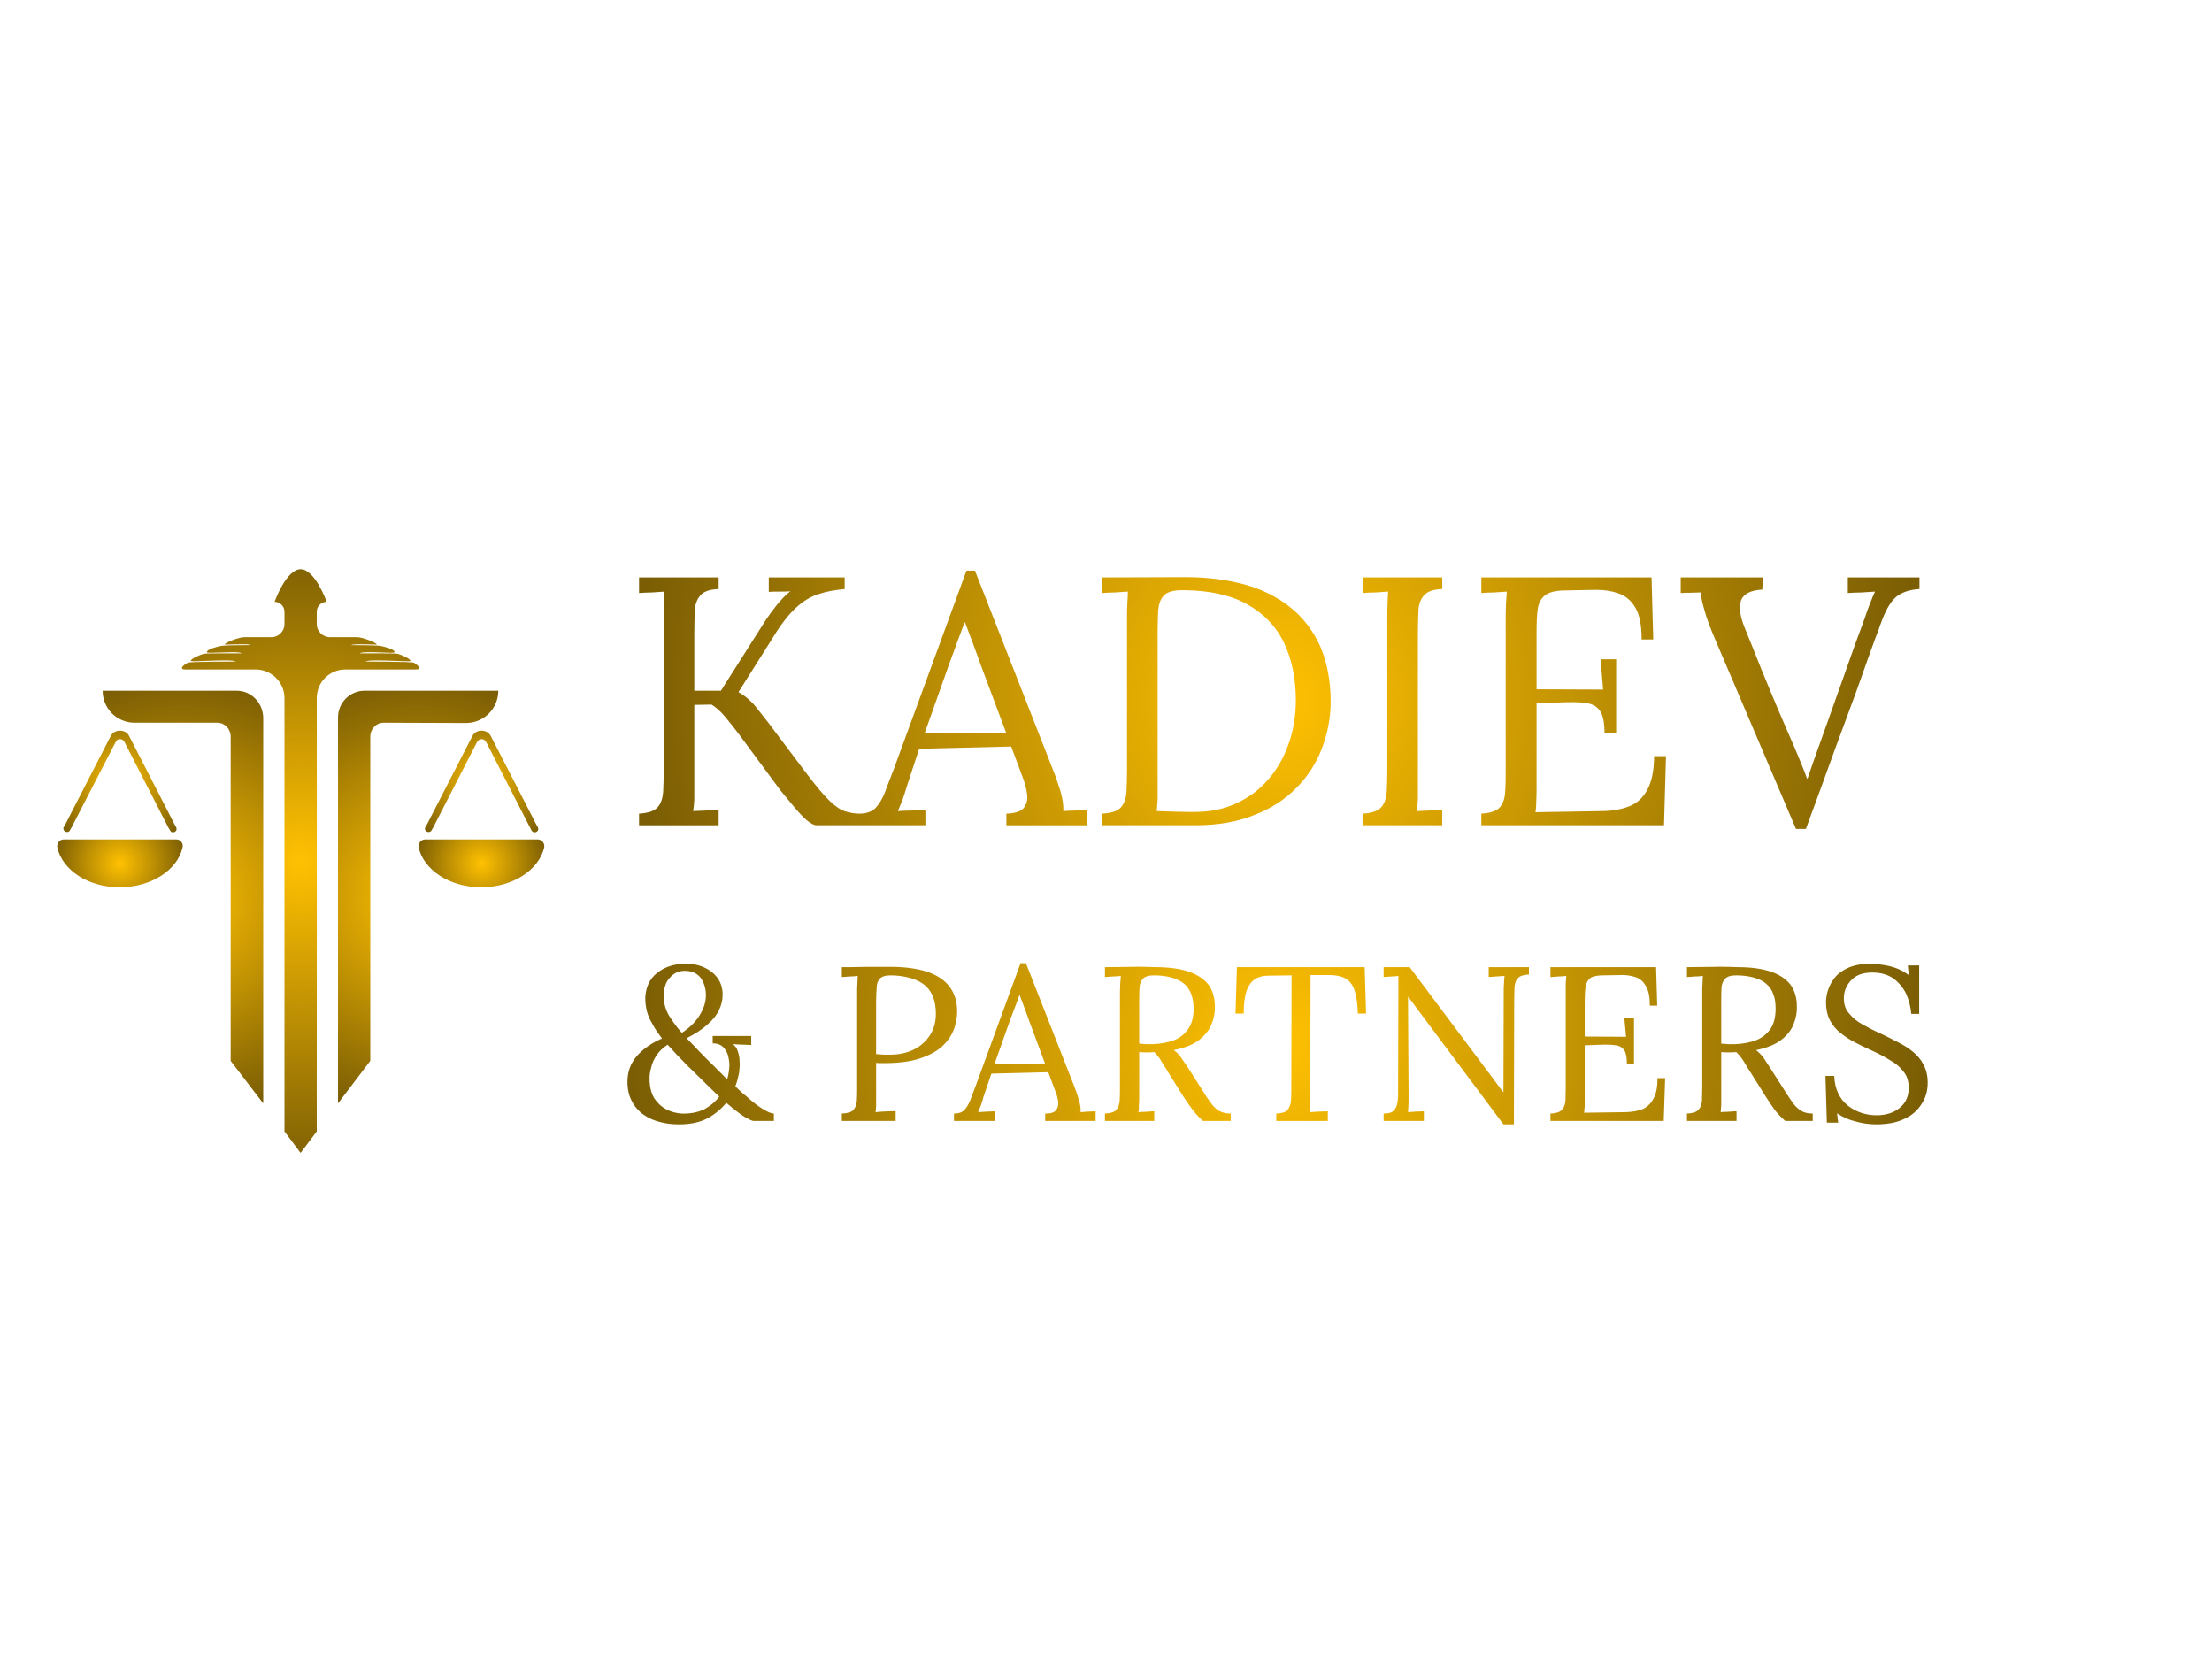 <svg version="1.1" viewBox="0.0 0.0 800.0 600.0" fill="none" stroke="none" stroke-linecap="square" stroke-miterlimit="10" xmlns:xlink="http://www.w3.org/1999/xlink" xmlns="http://www.w3.org/2000/svg"><clipPath id="p.0"><path d="m0 0l800.0 0l0 600.0l-800.0 0l0 -600.0z" clip-rule="nonzero"/></clipPath><g clip-path="url(#p.0)"><path fill="#000000" fill-opacity="0.0" d="m0 0l800.0 0l0 600.0l-800.0 0z" fill-rule="evenodd"/><defs><radialGradient id="p.1" gradientUnits="userSpaceOnUse" gradientTransform="matrix(4.933 0.0 0.0 4.933 0.0 0.0)" spreadMethod="pad" cx="35.301" cy="63.302" fx="35.301" fy="63.302" r="4.933"><stop offset="0.0" stop-color="#ffc102"/><stop offset="1.0" stop-color="#795c04"/></radialGradient></defs><path fill="url(#p.1)" d="m153.792 303.585c-1.538 0 -2.665 1.436 -2.357 2.97c1.843 8.092 11.165 14.34 22.638 14.34c11.367 0 20.791 -6.249 22.737 -14.34c0.308 -1.535 -0.819 -2.97 -2.353 -2.97z" fill-rule="evenodd"/><defs><radialGradient id="p.2" gradientUnits="userSpaceOnUse" gradientTransform="matrix(8.947 0.0 0.0 8.947 0.0 0.0)" spreadMethod="pad" cx="16.903" cy="36.261" fx="16.903" fy="36.261" r="8.947"><stop offset="0.0" stop-color="#ffc102"/><stop offset="1.0" stop-color="#795c04"/></radialGradient></defs><path fill="url(#p.2)" d="m131.871 249.81c-5.327 0 -9.626 4.303 -9.626 9.729l0 139.509l11.675 -15.365l0 -117.279c0 -2.768 2.151 -5.019 4.813 -5.019l29.808 0.103c6.454 0 11.679 -5.224 11.679 -11.679z" fill-rule="evenodd"/><defs><radialGradient id="p.3" gradientUnits="userSpaceOnUse" gradientTransform="matrix(8.948 0.0 0.0 8.948 0.0 0.0)" spreadMethod="pad" cx="7.394" cy="36.256" fx="7.394" fy="36.256" r="8.948"><stop offset="0.0" stop-color="#ffc102"/><stop offset="1.0" stop-color="#795c04"/></radialGradient></defs><path fill="url(#p.3)" d="m85.574 249.81c0 0 -0.103 0 -0.103 0l-48.345 0c0 6.454 5.122 11.576 11.572 11.576l29.911 0c2.662 0 4.813 2.251 4.813 5.019l0 117.279l11.778 15.365l0 -139.509c-0.103 -5.324 -4.299 -9.729 -9.626 -9.729z" fill-rule="evenodd"/><defs><radialGradient id="p.4" gradientUnits="userSpaceOnUse" gradientTransform="matrix(10.675 0.0 0.0 10.675 0.0 0.0)" spreadMethod="pad" cx="10.185" cy="29.173" fx="10.185" fy="29.173" r="10.675"><stop offset="0.0" stop-color="#ffc102"/><stop offset="1.0" stop-color="#795c04"/></radialGradient></defs><path fill="url(#p.4)" d="m108.722 205.867c-5.224 0 -9.424 11.781 -9.424 11.781c1.946 0 3.587 1.637 3.587 3.583l0 4.508c0 2.559 -2.151 4.71 -4.714 4.71l-9.935 0c-2.049 0.103 -6.249 1.74 -6.965 2.563c-0.103 0.099 0.206 0.099 0.819 0.099c1.127 0 3.381 -0.099 5.327 -0.099c1.535 0 2.765 0 3.073 0.305c0 0 -1.024 0 -2.46 0c-2.97 0 -7.372 0.103 -8.195 0.308c-1.329 0.308 -5.019 1.127 -5.019 2.254c0 0.206 0.617 0.206 1.538 0.206c1.843 0 5.122 -0.206 7.578 -0.206c1.847 0 3.279 0.103 3.381 0.408c0 0 -3.073 0 -6.249 0c-3.279 0 -6.759 0 -7.475 0.206c-1.23 0.308 -4.611 1.74 -4.611 2.563c0 0 0.411 0.103 1.024 0.103c2.151 0 7.376 -0.308 11.062 -0.308c2.254 0 3.892 0.103 4.2 0.408c0 0 -16.389 0 -17.311 0.411c-0.819 0.308 -2.353 1.535 -2.151 2.049c0.103 0.206 0.308 0.411 1.333 0.411l25.3 0c5.735 0 10.449 4.608 10.449 10.342l0 156.717l5.838 7.783l5.838 -7.783l0 -156.717c0 -5.735 4.611 -10.342 10.346 -10.342l25.402 0c1.024 0 1.23 -0.206 1.333 -0.411c0.206 -0.514 -1.333 -1.74 -2.049 -2.049c-1.024 -0.411 -17.413 -0.411 -17.413 -0.411c0.408 -0.305 2.049 -0.408 4.2 -0.408c3.789 0 9.013 0.308 11.165 0.308c0.613 0 0.922 -0.103 0.922 -0.103c0 -0.822 -3.381 -2.254 -4.508 -2.563c-0.819 -0.206 -4.2 -0.206 -7.475 -0.206c-3.279 0 -6.352 0 -6.352 0c0.206 -0.305 1.74 -0.408 3.686 -0.408c2.563 0 5.738 0.206 7.581 0.206c0.819 0 1.329 -0.103 1.329 -0.206c0 -1.127 -3.686 -1.946 -5.019 -2.254c-1.226 -0.308 -10.754 -0.308 -10.754 -0.308c0.308 -0.206 1.637 -0.305 3.073 -0.305c1.946 0 4.097 0.099 5.327 0.099c0.613 0 1.024 0 0.922 -0.099c-0.819 -0.822 -4.916 -2.46 -7.067 -2.563l-9.832 0c-2.665 0 -4.817 -2.151 -4.817 -4.71l0 -4.508c0 -1.946 1.641 -3.583 3.587 -3.583c0 0 -4.2 -11.781 -9.424 -11.781z" fill-rule="evenodd"/><defs><radialGradient id="p.5" gradientUnits="userSpaceOnUse" gradientTransform="matrix(5.247 0.0 0.0 5.247 0.0 0.0)" spreadMethod="pad" cx="33.195" cy="53.867" fx="33.195" fy="53.867" r="5.247"><stop offset="0.0" stop-color="#ffc102"/><stop offset="1.0" stop-color="#795c04"/></radialGradient></defs><path fill="url(#p.5)" d="m174.176 264.253c-1.333 0 -2.665 0.613 -3.381 2.049l-16.8 32.675l-0.202 0.202c-0.411 1.024 0.408 1.744 1.226 1.744c0.411 0 0.922 -0.206 1.127 -0.72l0.206 -0.408c0 -0.103 0 -0.103 0.103 -0.103l16.081 -31.343c0.411 -0.72 1.024 -1.024 1.641 -1.024c0.613 0 1.226 0.305 1.637 1.024l16.081 31.343c0.103 0 0.103 0.103 0.103 0.206l0.206 0.408c0.305 0.514 0.716 0.72 1.127 0.72c0.819 0 1.637 -0.72 1.226 -1.641c0 -0.206 -0.099 -0.408 -0.202 -0.408l-16.8 -32.675c-0.716 -1.435 -2.049 -2.049 -3.378 -2.049z" fill-rule="evenodd"/><defs><radialGradient id="p.6" gradientUnits="userSpaceOnUse" gradientTransform="matrix(4.929 0.0 0.0 4.929 0.0 0.0)" spreadMethod="pad" cx="8.803" cy="63.344" fx="8.803" fy="63.344" r="4.929"><stop offset="0.0" stop-color="#ffc102"/><stop offset="1.0" stop-color="#795c04"/></radialGradient></defs><path fill="url(#p.6)" d="m23.091 303.585c-1.535 0 -2.662 1.436 -2.353 2.97c1.843 8.092 11.062 14.34 22.535 14.34c11.469 0 20.894 -6.249 22.737 -14.34c0.411 -1.535 -0.716 -2.97 -2.254 -2.97z" fill-rule="evenodd"/><defs><radialGradient id="p.7" gradientUnits="userSpaceOnUse" gradientTransform="matrix(5.245 0.0 0.0 5.245 0.0 0.0)" spreadMethod="pad" cx="8.273" cy="53.883" fx="8.273" fy="53.883" r="5.245"><stop offset="0.0" stop-color="#ffc102"/><stop offset="1.0" stop-color="#795c04"/></radialGradient></defs><path fill="url(#p.7)" d="m43.372 264.253c-1.329 0 -2.662 0.613 -3.378 2.049l-16.8 32.675l-0.202 0.202c-0.308 1.024 0.51 1.744 1.329 1.744c0.411 0 0.819 -0.206 1.024 -0.72l0.206 -0.408c0 -0.103 0 -0.103 0.103 -0.103l16.183 -31.343c0.308 -0.72 0.922 -1.024 1.535 -1.024c0.617 0 1.333 0.305 1.641 1.024l16.081 31.343c0.103 0 0.103 0.103 0.206 0.206l0.206 0.408c0.202 0.514 0.613 0.72 1.024 0.72c0.819 0 1.637 -0.72 1.226 -1.641c0 -0.206 0 -0.408 -0.202 -0.408l-16.8 -32.675c-0.613 -1.435 -2.049 -2.049 -3.381 -2.049z" fill-rule="evenodd"/><path fill="#000000" fill-opacity="0.0" d="m224.056 174.319l567.043 0l0 251.362l-567.043 0z" fill-rule="evenodd"/><defs><radialGradient id="p.8" gradientUnits="userSpaceOnUse" gradientTransform="matrix(15.369 0.0 0.0 15.369 0.0 0.0)" spreadMethod="pad" cx="30.104" cy="16.468" fx="30.104" fy="16.468" r="15.369"><stop offset="0.0" stop-color="#ffc102"/><stop offset="1.0" stop-color="#795c04"/></radialGradient></defs><path fill="url(#p.8)" d="m349.019 225.124c1.024 2.665 1.946 5.224 2.97 7.89c0.922 2.559 1.946 5.221 2.867 7.886l9.116 24.378l-29.599 0l9.116 -25.711c0.922 -2.456 1.843 -4.916 2.662 -7.273c0.922 -2.456 1.843 -4.813 2.662 -7.17zm78.564 -11.675c9.322 0 17.105 1.637 23.148 4.916c6.043 3.279 10.552 7.886 13.522 13.826c2.867 5.944 4.402 13.011 4.402 21.103c0 5.735 -0.922 11.062 -2.662 15.875c-1.74 4.916 -4.2 9.219 -7.376 12.802c-3.176 3.69 -7.067 6.557 -11.572 8.606c-4.406 2.049 -9.424 3.073 -15.06 3.073l-2.456 0c-1.333 0 -2.97 -0.103 -4.813 -0.103c-1.946 -0.103 -4.097 -0.103 -6.352 -0.206c0.103 -1.127 0.206 -2.456 0.308 -4.097c0 -1.637 0 -3.583 0 -5.838l0 -54.594c0 -3.073 0.099 -5.738 0.202 -8.092c0.206 -2.254 0.822 -4.097 2.049 -5.327c1.23 -1.333 3.484 -1.946 6.66 -1.946zm-78.05 -7.067l-26.324 71.904c-1.23 3.073 -2.254 5.838 -3.176 8.297c-0.922 2.353 -2.049 4.2 -3.381 5.632c-1.322 1.325 -3.253 2.041 -5.79 2.049l0 0c-1.821 -0.004 -3.444 -0.312 -5.169 -0.819c-1.637 -0.51 -3.484 -1.74 -5.636 -3.789c-2.049 -1.946 -4.71 -5.122 -7.989 -9.424l-14.34 -19.051c-1.535 -1.946 -3.073 -3.892 -4.608 -5.838c-1.535 -1.847 -3.484 -3.587 -6.043 -5.019l12.6 -19.976c2.867 -4.71 5.632 -8.195 8.191 -10.548c2.563 -2.357 5.224 -3.994 8.092 -4.92c2.768 -0.922 5.944 -1.535 9.527 -1.843l0 -4.2l-27.451 0l0 5.224c1.23 -0.103 2.563 -0.103 3.892 -0.103c1.333 0 2.563 0 3.892 -0.103l0 0c-1.74 1.333 -3.378 3.073 -5.019 5.122c-1.637 2.049 -2.97 3.895 -4.097 5.636l-15.978 25.197l-9.626 0l0 -20.997c0 -3.073 0.103 -5.738 0.202 -8.092c0.103 -2.254 0.822 -4.097 2.049 -5.43c1.23 -1.436 3.484 -2.151 6.557 -2.254l0 -4.2l-28.784 0l0 5.636c1.538 -0.103 3.073 -0.206 4.611 -0.206c1.535 -0.103 3.073 -0.206 4.608 -0.308l0 0c-0.103 1.333 -0.206 2.665 -0.206 4.303c-0.099 1.538 -0.099 3.176 -0.099 4.916l0 55.313c0 2.97 -0.103 5.632 -0.206 7.989c-0.206 2.357 -0.819 4.2 -2.049 5.529c-1.23 1.333 -3.381 2.049 -6.66 2.254l0 4.2l28.784 0l0 -5.632c-1.535 0.103 -3.073 0.202 -4.608 0.305l-4.611 0.206c0.206 -1.127 0.308 -2.456 0.411 -4.2c0 -1.637 0 -3.583 0 -5.94l0 -28.27l6.249 -0.103c1.535 0.922 3.172 2.357 4.813 4.303c1.535 1.843 3.176 3.892 4.813 6.043l15.365 20.791c1.74 2.049 3.381 4.097 5.019 6.043c1.637 1.949 3.073 3.484 4.508 4.714c1.432 1.127 2.559 1.74 3.378 1.74l39.434 0l0 -5.632c-1.535 0.103 -3.176 0.202 -4.916 0.305c-1.637 0 -3.279 0.103 -5.019 0.206c0.617 -1.432 1.127 -2.765 1.637 -3.994c0.411 -1.127 0.925 -2.765 1.538 -4.813l4.508 -13.727l33.288 -0.819l4.505 12.086c0.514 1.538 1.024 3.279 1.23 5.122c0.308 1.843 -0.103 3.484 -1.127 4.916c-1.024 1.333 -3.176 2.049 -6.352 2.151l0 4.2l29.298 0l0 -5.632l-4.406 0.305c-1.436 0 -2.867 0.103 -4.303 0.206c0.103 -1.946 -0.206 -4.303 -1.024 -7.17c-0.922 -2.867 -1.637 -5.122 -2.357 -6.862l-28.574 -72.929zm79.379 2.353l-30.216 0.103l0 5.636c1.538 -0.103 3.073 -0.206 4.611 -0.206c1.535 -0.103 3.073 -0.206 4.608 -0.308l0 0c0 1.333 -0.103 2.665 -0.206 4.303c-0.103 1.538 -0.103 3.176 -0.103 4.916l0 55.313c0 2.97 -0.099 5.632 -0.202 7.989c-0.206 2.357 -0.822 4.2 -2.049 5.529c-1.127 1.333 -3.381 2.049 -6.66 2.254l0 4.2l33.7 0c8.092 0 15.056 -1.23 21.202 -3.686c6.146 -2.357 11.165 -5.636 15.262 -9.836c4.097 -4.097 7.17 -8.91 9.219 -14.238c2.049 -5.426 3.176 -11.062 3.176 -16.899c0 -7.681 -1.333 -14.34 -3.789 -20.075c-2.563 -5.636 -6.146 -10.346 -10.757 -14.032c-4.71 -3.793 -10.243 -6.557 -16.591 -8.297c-6.454 -1.74 -13.522 -2.665 -21.206 -2.665zm63.915 0.103l0 5.636c1.538 -0.103 3.073 -0.206 4.611 -0.206c1.535 -0.103 3.073 -0.206 4.608 -0.308l0 0c-0.103 1.333 -0.202 2.665 -0.202 4.303c-0.103 1.538 -0.103 3.176 -0.103 4.916l0 55.313c0 2.97 -0.103 5.632 -0.206 7.989c-0.206 2.357 -0.819 4.2 -2.049 5.529c-1.23 1.333 -3.381 2.049 -6.66 2.254l0 4.2l28.784 0l0 -5.632c-1.535 0.103 -3.073 0.202 -4.608 0.305l-4.611 0.206c0.206 -1.127 0.308 -2.456 0.411 -4.2c0 -1.637 0 -3.583 0 -5.94l0 -54.388c0 -3.073 0.103 -5.738 0.206 -8.092c0.099 -2.254 0.819 -4.097 2.049 -5.43c1.226 -1.436 3.48 -2.151 6.553 -2.254l0 -4.2zm42.919 0l0 5.636c1.538 -0.103 3.073 -0.206 4.611 -0.206c1.535 -0.103 3.073 -0.206 4.608 -0.308l0 0c-0.103 1.333 -0.206 2.665 -0.308 4.303c0 1.538 -0.103 3.176 -0.103 4.916l0 55.313c0 2.97 0 5.632 -0.202 7.989c-0.103 2.357 -0.822 4.2 -1.946 5.529c-1.23 1.333 -3.381 2.049 -6.66 2.254l0 4.2l66.067 0l0.716 -24.991l-4.299 0c0 5.019 -0.822 9.013 -2.357 11.983c-1.538 2.867 -3.587 4.916 -6.352 6.043c-2.765 1.127 -5.94 1.74 -9.729 1.843l-24.481 0.411c0.206 -1.127 0.308 -2.46 0.308 -4.097c0.099 -1.641 0.099 -3.587 0.099 -5.94l0 -29.298l9.322 -0.408c1.23 -0.033 2.379 -0.059 3.447 -0.059c2.129 0 3.928 0.092 5.364 0.367c2.251 0.305 3.892 1.329 4.916 2.97c1.024 1.535 1.535 4.299 1.535 7.989l4.2 0l0 -26.838l-5.632 0l0.922 10.959l0 0l-24.073 -0.099l0 -20.486c0 -3.484 0.103 -6.352 0.411 -8.503c0.308 -2.151 1.127 -3.789 2.563 -4.916c1.329 -1.127 3.583 -1.74 6.759 -1.843l10.959 -0.206c0.327 -0.011 0.654 -0.015 0.973 -0.015c2.897 0 5.533 0.415 7.835 1.245c2.563 0.819 4.714 2.559 6.249 5.224c1.538 2.559 2.254 6.451 2.254 11.469l4.2 0l-0.617 -22.432zm72.11 0l0 5.636c1.127 -0.103 2.357 -0.103 3.587 -0.103c1.123 0 2.353 -0.103 3.583 -0.103c0.206 1.843 0.716 4.097 1.538 6.862c0.716 2.665 2.045 6.146 3.892 10.449l29.088 68.218l3.583 0c4.2 -11.473 7.787 -21.202 10.654 -29.191c2.97 -8.095 5.43 -14.752 7.376 -19.976c1.946 -5.327 3.378 -9.524 4.505 -12.699c1.127 -3.073 1.946 -5.43 2.563 -7.067c0.613 -1.641 1.024 -2.768 1.329 -3.484c0.206 -0.716 0.411 -1.333 0.617 -1.74c1.637 -4.611 3.378 -7.787 5.426 -9.63c2.049 -1.74 4.92 -2.765 8.606 -2.97l0 -4.2l-25.913 0l0 5.636c1.637 -0.103 3.378 -0.206 4.916 -0.206c1.637 -0.103 3.275 -0.206 4.916 -0.308l0 0c-0.514 1.024 -1.024 2.357 -1.641 3.892c-0.613 1.436 -1.329 3.381 -2.049 5.636c-0.922 2.46 -1.946 5.43 -3.275 8.91c-1.23 3.484 -2.768 7.684 -4.508 12.703c-1.74 4.916 -3.892 10.959 -6.451 18.129c-1.333 3.789 -2.563 7.067 -3.484 9.729c-1.024 2.765 -1.946 5.636 -2.97 8.606l-0.206 0c-1.024 -2.867 -2.559 -6.557 -4.406 -10.959c-1.946 -4.406 -3.892 -9.017 -5.94 -13.727c-2.353 -5.533 -4.402 -10.552 -6.348 -15.262c-1.847 -4.71 -3.793 -9.527 -5.841 -14.546c-1.74 -4.299 -2.151 -7.578 -1.329 -9.935c0.922 -2.353 3.48 -3.686 7.681 -3.892l0.206 -4.406z" fill-rule="evenodd"/><defs><radialGradient id="p.9" gradientUnits="userSpaceOnUse" gradientTransform="matrix(15.392 0.0 0.0 15.392 0.0 0.0)" spreadMethod="pad" cx="30.018" cy="24.525" fx="30.018" fy="24.525" r="15.392"><stop offset="0.0" stop-color="#ffc102"/><stop offset="1.0" stop-color="#795c04"/></radialGradient></defs><path fill="url(#p.9)" d="m247.718 351.111c2.357 0 4.303 0.819 5.632 2.46c1.23 1.74 1.95 3.789 1.95 6.352c0 2.353 -0.72 4.71 -2.151 7.067c-1.436 2.456 -3.587 4.608 -6.557 6.553c-1.843 -2.049 -3.381 -4.2 -4.71 -6.352c-1.23 -2.251 -1.843 -4.505 -1.843 -6.759c0 -2.97 0.716 -5.327 2.251 -6.862c1.436 -1.641 3.176 -2.46 5.43 -2.46zm169.725 1.641c2.456 0 4.608 0.305 6.348 0.819c1.847 0.51 3.279 1.23 4.508 2.254c1.127 0.922 1.946 2.251 2.563 3.789c0.51 1.432 0.819 3.176 0.819 5.224c0 2.97 -0.617 5.426 -1.946 7.273c-1.23 1.843 -2.97 3.275 -5.122 4.094c-2.254 0.822 -4.817 1.333 -7.684 1.435l-2.559 0c-0.72 -0.103 -1.538 -0.103 -2.357 -0.206l0 -15.262c0 -1.843 0 -3.48 0.103 -4.916c0.103 -1.432 0.514 -2.456 1.23 -3.279c0.819 -0.819 2.151 -1.226 4.097 -1.226zm210.591 0c2.357 0 4.508 0.305 6.352 0.819c1.74 0.51 3.279 1.23 4.406 2.254c1.123 0.922 2.049 2.251 2.559 3.789c0.613 1.432 0.819 3.176 0.819 5.224c0 2.97 -0.613 5.426 -1.843 7.273c-1.333 1.843 -3.073 3.275 -5.224 4.094c-2.151 0.822 -4.71 1.333 -7.681 1.435l-2.46 0c-0.819 -0.103 -1.637 -0.103 -2.456 -0.206l0 -15.262c0 -1.843 0 -3.48 0.103 -4.916c0.099 -1.432 0.51 -2.456 1.329 -3.279c0.72 -0.819 2.049 -1.226 4.097 -1.226zm-305.952 0c2.456 0 4.608 0.305 6.656 0.819c1.946 0.51 3.69 1.23 5.224 2.353c1.436 1.024 2.563 2.46 3.381 4.303c0.716 1.744 1.127 3.892 1.127 6.352c0 3.073 -0.72 5.735 -2.254 7.989c-1.436 2.151 -3.381 3.892 -5.94 5.122c-2.46 1.127 -5.224 1.74 -8.195 1.74l-2.563 0c-0.716 -0.103 -1.637 -0.103 -2.662 -0.202l0 -19.055c0 -1.843 0.103 -3.48 0.206 -4.916c0 -1.432 0.408 -2.456 1.127 -3.279c0.716 -0.819 2.049 -1.226 3.892 -1.226zm46.707 7.17c0.613 1.637 1.226 3.275 1.843 4.916c0.613 1.535 1.127 3.176 1.74 4.813l5.636 15.159l-18.335 0l5.632 -15.875c0.617 -1.538 1.127 -3.073 1.74 -4.611c0.514 -1.432 1.127 -2.97 1.641 -4.402zm-127.32 17.924c1.946 2.151 4.2 4.608 6.965 7.376c2.768 2.662 5.841 5.735 9.424 9.219c0.411 0.408 0.819 0.716 1.127 1.123c0.411 0.308 0.819 0.617 1.127 1.024c-1.333 1.847 -3.073 3.279 -5.224 4.508c-2.093 1.046 -4.622 1.648 -7.596 1.648c-0.231 0 -0.463 -0.004 -0.701 -0.011c-1.946 -0.103 -3.892 -0.613 -5.632 -1.535c-1.744 -0.922 -3.176 -2.254 -4.406 -4.097c-1.127 -1.946 -1.637 -4.303 -1.637 -7.17c0 -1.127 0.202 -2.46 0.613 -3.892c0.308 -1.538 1.024 -2.97 1.946 -4.406c1.024 -1.535 2.357 -2.765 3.994 -3.789zm71.702 -28.167c-2.974 0.103 -5.841 0.103 -8.709 0.103l0 3.583c1.024 -0.103 1.946 -0.103 2.867 -0.206c1.024 0 1.946 -0.103 2.867 -0.206l0 0c0 0.822 -0.099 1.744 -0.099 2.665c-0.103 1.024 -0.103 2.049 -0.103 3.073l0 34.313c0 1.843 0 3.48 -0.103 5.019c-0.103 1.436 -0.514 2.559 -1.23 3.381c-0.716 0.819 -2.151 1.226 -4.2 1.329l0 2.665l19.462 0l0 -3.587c-0.716 0.103 -1.538 0.103 -2.357 0.103c-0.819 0 -1.637 0.103 -2.456 0.103c-0.822 0.103 -1.641 0.103 -2.46 0.206c0.103 -0.716 0.206 -1.538 0.206 -2.563c0 -1.024 0 -2.251 0 -3.686l0 -11.576c0.613 0.103 1.127 0.103 1.74 0.103l1.127 0c5.533 0 9.935 -0.613 13.419 -1.843c3.48 -1.23 6.249 -2.765 8.195 -4.813c1.946 -1.946 3.176 -4.097 3.892 -6.249c0.716 -2.254 1.024 -4.508 0.922 -6.557c-0.103 -3.378 -1.127 -6.142 -2.97 -8.499c-1.843 -2.254 -4.508 -3.994 -7.989 -5.122c-3.484 -1.127 -7.886 -1.74 -13.008 -1.74zm55.923 -1.333l-16.286 44.556c-0.716 1.946 -1.432 3.583 -1.946 5.122c-0.613 1.436 -1.329 2.662 -2.151 3.484c-0.819 0.819 -2.045 1.226 -3.686 1.226l0 2.665l14.851 0l0 -3.484c-0.922 0 -1.946 0.103 -2.97 0.103c-1.024 0.103 -2.148 0.103 -3.172 0.206c0.408 -0.922 0.716 -1.74 1.024 -2.46c0.202 -0.716 0.613 -1.74 0.922 -3.073l2.867 -8.396l20.589 -0.514l2.765 7.479c0.408 0.922 0.613 2.049 0.819 3.176c0.103 1.123 -0.103 2.148 -0.716 2.97c-0.617 0.922 -1.946 1.329 -3.994 1.329l0 2.665l18.232 0l0 -3.484l-2.768 0.103l-2.662 0.206c0.103 -1.23 -0.103 -2.665 -0.613 -4.406c-0.514 -1.74 -1.024 -3.176 -1.436 -4.303l-17.722 -45.169zm42.217 1.289c-0.888 0 -1.777 0.011 -2.68 0.044c-3.073 0 -6.043 0.103 -9.013 0.103l0 3.583c0.922 -0.103 1.946 -0.103 2.867 -0.206c0.925 0 1.95 -0.103 2.871 -0.206l0 0c-0.103 0.822 -0.103 1.744 -0.206 2.665c0 1.024 -0.103 2.049 -0.103 3.073l0 34.313c0 1.843 0 3.48 -0.103 5.019c-0.103 1.436 -0.51 2.559 -1.23 3.381c-0.716 0.819 -2.049 1.226 -4.097 1.329l0 2.665l17.825 0l0 -3.484c-0.617 0 -1.23 0 -1.843 0.103c-0.72 0 -1.333 0.103 -1.95 0.103c-0.613 0 -1.226 0 -1.946 0.103c0.206 -0.716 0.206 -1.538 0.206 -2.563c0.103 -1.024 0.103 -2.251 0.103 -3.686l0 -15.468c0.922 0.103 1.843 0.103 2.765 0.103c0.922 0 1.744 0 2.665 -0.103c1.024 1.024 2.049 2.254 2.867 3.793c0.922 1.432 1.74 2.662 2.357 3.789l5.324 8.499c1.127 1.744 2.254 3.279 3.279 4.714c1.024 1.329 2.254 2.765 3.789 4.097l10.041 0l0 -2.665c-1.641 0 -2.974 -0.305 -4.097 -0.922c-1.127 -0.716 -2.151 -1.535 -2.974 -2.765c-0.819 -1.127 -1.74 -2.357 -2.559 -3.789l-5.43 -8.503c-1.024 -1.535 -1.946 -2.867 -2.765 -4.097c-0.716 -1.127 -1.637 -2.049 -2.765 -2.867c4.097 -0.819 7.17 -2.049 9.322 -3.789c2.049 -1.641 3.583 -3.587 4.402 -5.738c0.819 -2.151 1.23 -4.2 1.127 -6.249c0 -3.069 -0.716 -5.529 -2.151 -7.681c-1.535 -2.049 -3.892 -3.686 -6.965 -4.813c-3.176 -1.127 -7.273 -1.74 -12.497 -1.74c-2.17 -0.073 -4.292 -0.147 -6.436 -0.147zm36.038 0.147l-0.51 16.797l2.97 0c0 -4.71 0.613 -8.195 2.049 -10.346c1.333 -2.254 3.686 -3.381 7.067 -3.381l8.195 -0.099l-0.103 40.253c0 1.843 0 3.48 -0.103 4.916c-0.103 1.435 -0.51 2.563 -1.23 3.484c-0.716 0.819 -2.049 1.226 -4.097 1.329l0 2.665l18.643 0l0 -3.484c-1.127 0 -2.151 0.103 -3.279 0.103c-1.024 0.103 -2.151 0.103 -3.279 0.206c0.103 -0.716 0.206 -1.538 0.206 -2.563c0 -1.024 0 -2.251 0 -3.686l0.103 -43.326l6.759 0c2.768 0 4.817 0.51 6.352 1.535c1.436 1.024 2.46 2.563 2.97 4.611c0.617 2.049 0.922 4.71 1.024 7.783l2.97 0l-0.51 -16.797zm113.391 0l0 3.583c1.024 -0.103 1.946 -0.103 2.867 -0.206c0.922 0 1.946 -0.103 2.867 -0.206l0 0c-0.103 0.822 -0.103 1.744 -0.206 2.665c0 1.024 0 2.049 0 3.073l0 34.313c0 1.843 -0.103 3.48 -0.103 5.019c-0.103 1.436 -0.51 2.559 -1.333 3.381c-0.716 0.819 -2.045 1.226 -4.094 1.329l0 2.665l40.969 0l0.514 -15.468l-2.768 0c0 3.073 -0.408 5.533 -1.432 7.376c-0.922 1.74 -2.254 3.073 -3.892 3.789c-1.744 0.716 -3.69 1.024 -6.043 1.127l-15.159 0.206c0.099 -0.617 0.099 -1.538 0.202 -2.46c0 -1.024 0 -2.254 0 -3.686l0 -18.232l5.841 -0.206c0.602 -0.029 1.175 -0.04 1.718 -0.04c1.483 0 2.735 0.095 3.708 0.246c1.435 0.202 2.357 0.819 3.073 1.843c0.617 0.922 0.922 2.662 0.922 4.916l2.563 0l0 -16.595l-3.484 0l0.617 6.763l-14.957 -0.103l0 -12.703c0 -2.151 0.103 -3.892 0.308 -5.224c0.206 -1.329 0.716 -2.353 1.535 -3.073c0.822 -0.716 2.254 -1.024 4.2 -1.123l6.866 -0.103c0.25 -0.015 0.499 -0.022 0.749 -0.022c1.667 0 3.253 0.294 4.677 0.738c1.641 0.51 2.867 1.637 3.793 3.279c1.024 1.637 1.432 3.994 1.432 7.067l2.662 0l-0.408 -13.929zm61.081 -0.147c-0.9 0 -1.799 0.011 -2.698 0.044c-3.073 0 -6.043 0.103 -9.013 0.103l0 3.583c1.024 -0.103 1.946 -0.103 2.867 -0.206c1.024 0 1.946 -0.103 2.867 -0.206l0 0c0 0.822 -0.103 1.744 -0.103 2.665c-0.103 1.024 -0.103 2.049 -0.103 3.073l0 34.313c0 1.843 -0.099 3.48 -0.099 5.019c-0.103 1.436 -0.514 2.559 -1.333 3.381c-0.716 0.819 -2.049 1.226 -4.097 1.329l0 2.665l17.924 0l0 -3.484c-0.716 0 -1.329 0 -1.946 0.103c-0.613 0 -1.23 0.103 -1.946 0.103c-0.613 0 -1.23 0 -1.843 0.103c0.103 -0.716 0.103 -1.538 0.206 -2.563c0 -1.024 0 -2.251 0 -3.686l0 -15.468c0.922 0.103 1.843 0.103 2.765 0.103c0.922 0 1.843 0 2.662 -0.103c1.127 1.024 2.049 2.254 2.97 3.793c0.822 1.432 1.641 2.662 2.357 3.789l5.327 8.499c1.127 1.744 2.151 3.279 3.176 4.714c1.024 1.329 2.353 2.765 3.892 4.097l9.935 0l0 -2.665c-1.637 0 -2.97 -0.305 -4.097 -0.922c-1.127 -0.716 -2.049 -1.535 -2.97 -2.765c-0.819 -1.127 -1.637 -2.357 -2.559 -3.789l-5.43 -8.503c-1.024 -1.535 -1.843 -2.867 -2.662 -4.097c-0.822 -1.127 -1.744 -2.049 -2.768 -2.867c3.994 -0.819 7.067 -2.049 9.219 -3.789c2.151 -1.641 3.587 -3.587 4.406 -5.738c0.819 -2.151 1.23 -4.2 1.127 -6.249c0 -3.069 -0.72 -5.529 -2.151 -7.681c-1.538 -2.049 -3.789 -3.686 -6.965 -4.813c-3.176 -1.127 -7.273 -1.74 -12.395 -1.74c-2.173 -0.073 -4.347 -0.147 -6.52 -0.147zm-373.795 -1.083c-4.2 0 -7.684 1.127 -10.449 3.378c-2.765 2.254 -4.097 5.327 -4.2 9.116c0 1.641 0.206 3.176 0.617 4.817c0.408 1.535 1.123 3.073 2.049 4.608c0.819 1.641 2.049 3.279 3.378 5.122c-3.789 1.637 -6.862 3.789 -9.116 6.352c-2.254 2.662 -3.378 5.735 -3.378 9.219c0 2.765 0.51 5.122 1.637 7.17c1.024 1.946 2.456 3.583 4.2 4.813c1.843 1.23 3.789 2.151 6.043 2.662c2.254 0.617 4.505 0.822 6.759 0.822c4.2 0 7.581 -0.72 10.449 -2.254c2.765 -1.538 4.916 -3.381 6.656 -5.533c2.768 2.357 5.019 4.097 6.66 5.122c1.637 0.922 2.765 1.436 3.176 1.436l7.372 0l0 -2.665c-0.819 0 -2.151 -0.51 -3.789 -1.535c-1.74 -1.024 -3.789 -2.563 -6.146 -4.714c-0.819 -0.613 -1.535 -1.226 -2.151 -1.843c-0.613 -0.613 -1.23 -1.127 -1.843 -1.74c0.613 -1.637 1.024 -3.279 1.333 -4.813c0.206 -1.641 0.305 -2.867 0.206 -3.892c0 -1.436 -0.206 -2.768 -0.617 -3.895c-0.308 -1.123 -0.922 -2.049 -1.843 -2.662l0 0l6.656 0.308l0 -3.279l-13.929 0l0 2.662c1.538 0 2.765 0.411 3.686 1.23c0.822 0.819 1.436 1.843 1.847 3.073c0.305 1.23 0.51 2.357 0.51 3.587c0 0.716 -0.103 1.535 -0.206 2.353c-0.103 0.922 -0.305 1.744 -0.613 2.768c-1.435 -1.436 -2.97 -2.974 -4.71 -4.714c-1.744 -1.637 -3.484 -3.48 -5.224 -5.224c-1.744 -1.843 -3.279 -3.48 -4.714 -4.916c3.176 -1.637 5.738 -3.279 7.581 -5.019c1.946 -1.637 3.279 -3.381 4.097 -5.122c0.922 -1.843 1.333 -3.686 1.333 -5.632c0 -2.151 -0.514 -3.994 -1.641 -5.738c-1.127 -1.637 -2.662 -2.97 -4.608 -3.892c-1.946 -1.024 -4.303 -1.535 -7.067 -1.535zm252.382 1.23l0 3.583c0.922 -0.103 1.843 -0.103 2.765 -0.206c0.819 0 1.744 -0.103 2.563 -0.206l0 2.665l0 2.662l-0.103 38.205c0 0.822 -0.103 1.744 -0.308 2.665c-0.206 1.024 -0.613 1.843 -1.333 2.559c-0.716 0.72 -1.946 1.024 -3.583 1.024l0 2.665l14.546 0l0 -3.484c-0.922 0 -1.946 0.103 -2.871 0.103l-2.867 0.206c0.103 -1.23 0.206 -2.563 0.206 -3.892l0 -3.994l-0.206 -33.905l0 0c0.514 0.613 0.922 1.23 1.436 1.843c0.408 0.617 0.922 1.23 1.333 1.843l31.75 42.511l3.793 0l0.099 -44.457c0 -1.843 0.103 -3.48 0.103 -4.916c0.103 -1.432 0.411 -2.662 1.23 -3.48c0.716 -0.822 2.049 -1.23 3.994 -1.333l0 -2.662l-14.542 0l0 3.583l2.765 -0.206l2.97 -0.206l0 0c-0.103 0.822 -0.206 1.744 -0.206 2.665c-0.103 1.024 -0.103 2.049 -0.103 3.073l-0.103 36.361c-0.716 -0.922 -1.432 -1.74 -2.049 -2.662c-0.716 -0.925 -1.329 -1.847 -2.049 -2.768l-29.804 -39.842zm176.073 -1.23c-3.172 0 -5.838 0.51 -7.989 1.432c-2.049 0.922 -3.686 2.049 -4.916 3.587c-1.127 1.432 -1.946 2.97 -2.456 4.505c-0.514 1.641 -0.72 3.073 -0.72 4.406c0 2.559 0.514 4.813 1.435 6.557c1.024 1.843 2.254 3.378 3.892 4.608c1.637 1.333 3.381 2.46 5.43 3.484c1.946 1.024 3.892 1.946 5.94 2.867c2.254 1.024 4.406 2.151 6.352 3.378c2.049 1.127 3.686 2.46 4.916 4.097c1.329 1.538 1.946 3.587 1.946 5.944c0 2.148 -0.514 3.892 -1.538 5.426c-1.024 1.436 -2.456 2.563 -4.2 3.381c-1.74 0.716 -3.583 1.127 -5.735 1.127c-4.097 0 -7.681 -1.23 -10.651 -3.587c-2.97 -2.456 -4.611 -5.94 -4.817 -10.651l-3.172 0l0.51 16.899l4.097 0l-0.411 -3.381l0 0c1.946 1.333 4.2 2.357 6.763 2.974c2.559 0.716 5.019 1.024 7.372 1.024c3.998 0 7.376 -0.617 10.14 -1.95c2.768 -1.226 4.817 -3.073 6.249 -5.324c1.538 -2.254 2.254 -4.817 2.254 -7.787c0 -2.559 -0.51 -4.71 -1.535 -6.553c-0.925 -1.843 -2.254 -3.381 -3.895 -4.714c-1.637 -1.329 -3.48 -2.456 -5.529 -3.48c-1.946 -1.024 -3.995 -2.049 -5.94 -2.97c-2.357 -1.024 -4.508 -2.151 -6.557 -3.279c-2.049 -1.127 -3.686 -2.46 -4.916 -3.994c-1.333 -1.436 -1.946 -3.279 -1.946 -5.533c0 -2.559 0.922 -4.71 2.662 -6.553c1.744 -1.843 4.2 -2.765 7.581 -2.765c3.073 0 5.632 0.716 7.681 2.148c1.946 1.436 3.484 3.279 4.611 5.533c1.024 2.357 1.637 4.71 1.843 7.273l2.867 0l0 -17.516l-4.097 0l0.308 3.484c-2.151 -1.641 -4.508 -2.665 -7.067 -3.279c-2.46 -0.514 -4.714 -0.819 -6.763 -0.819z" fill-rule="evenodd"/></g></svg>